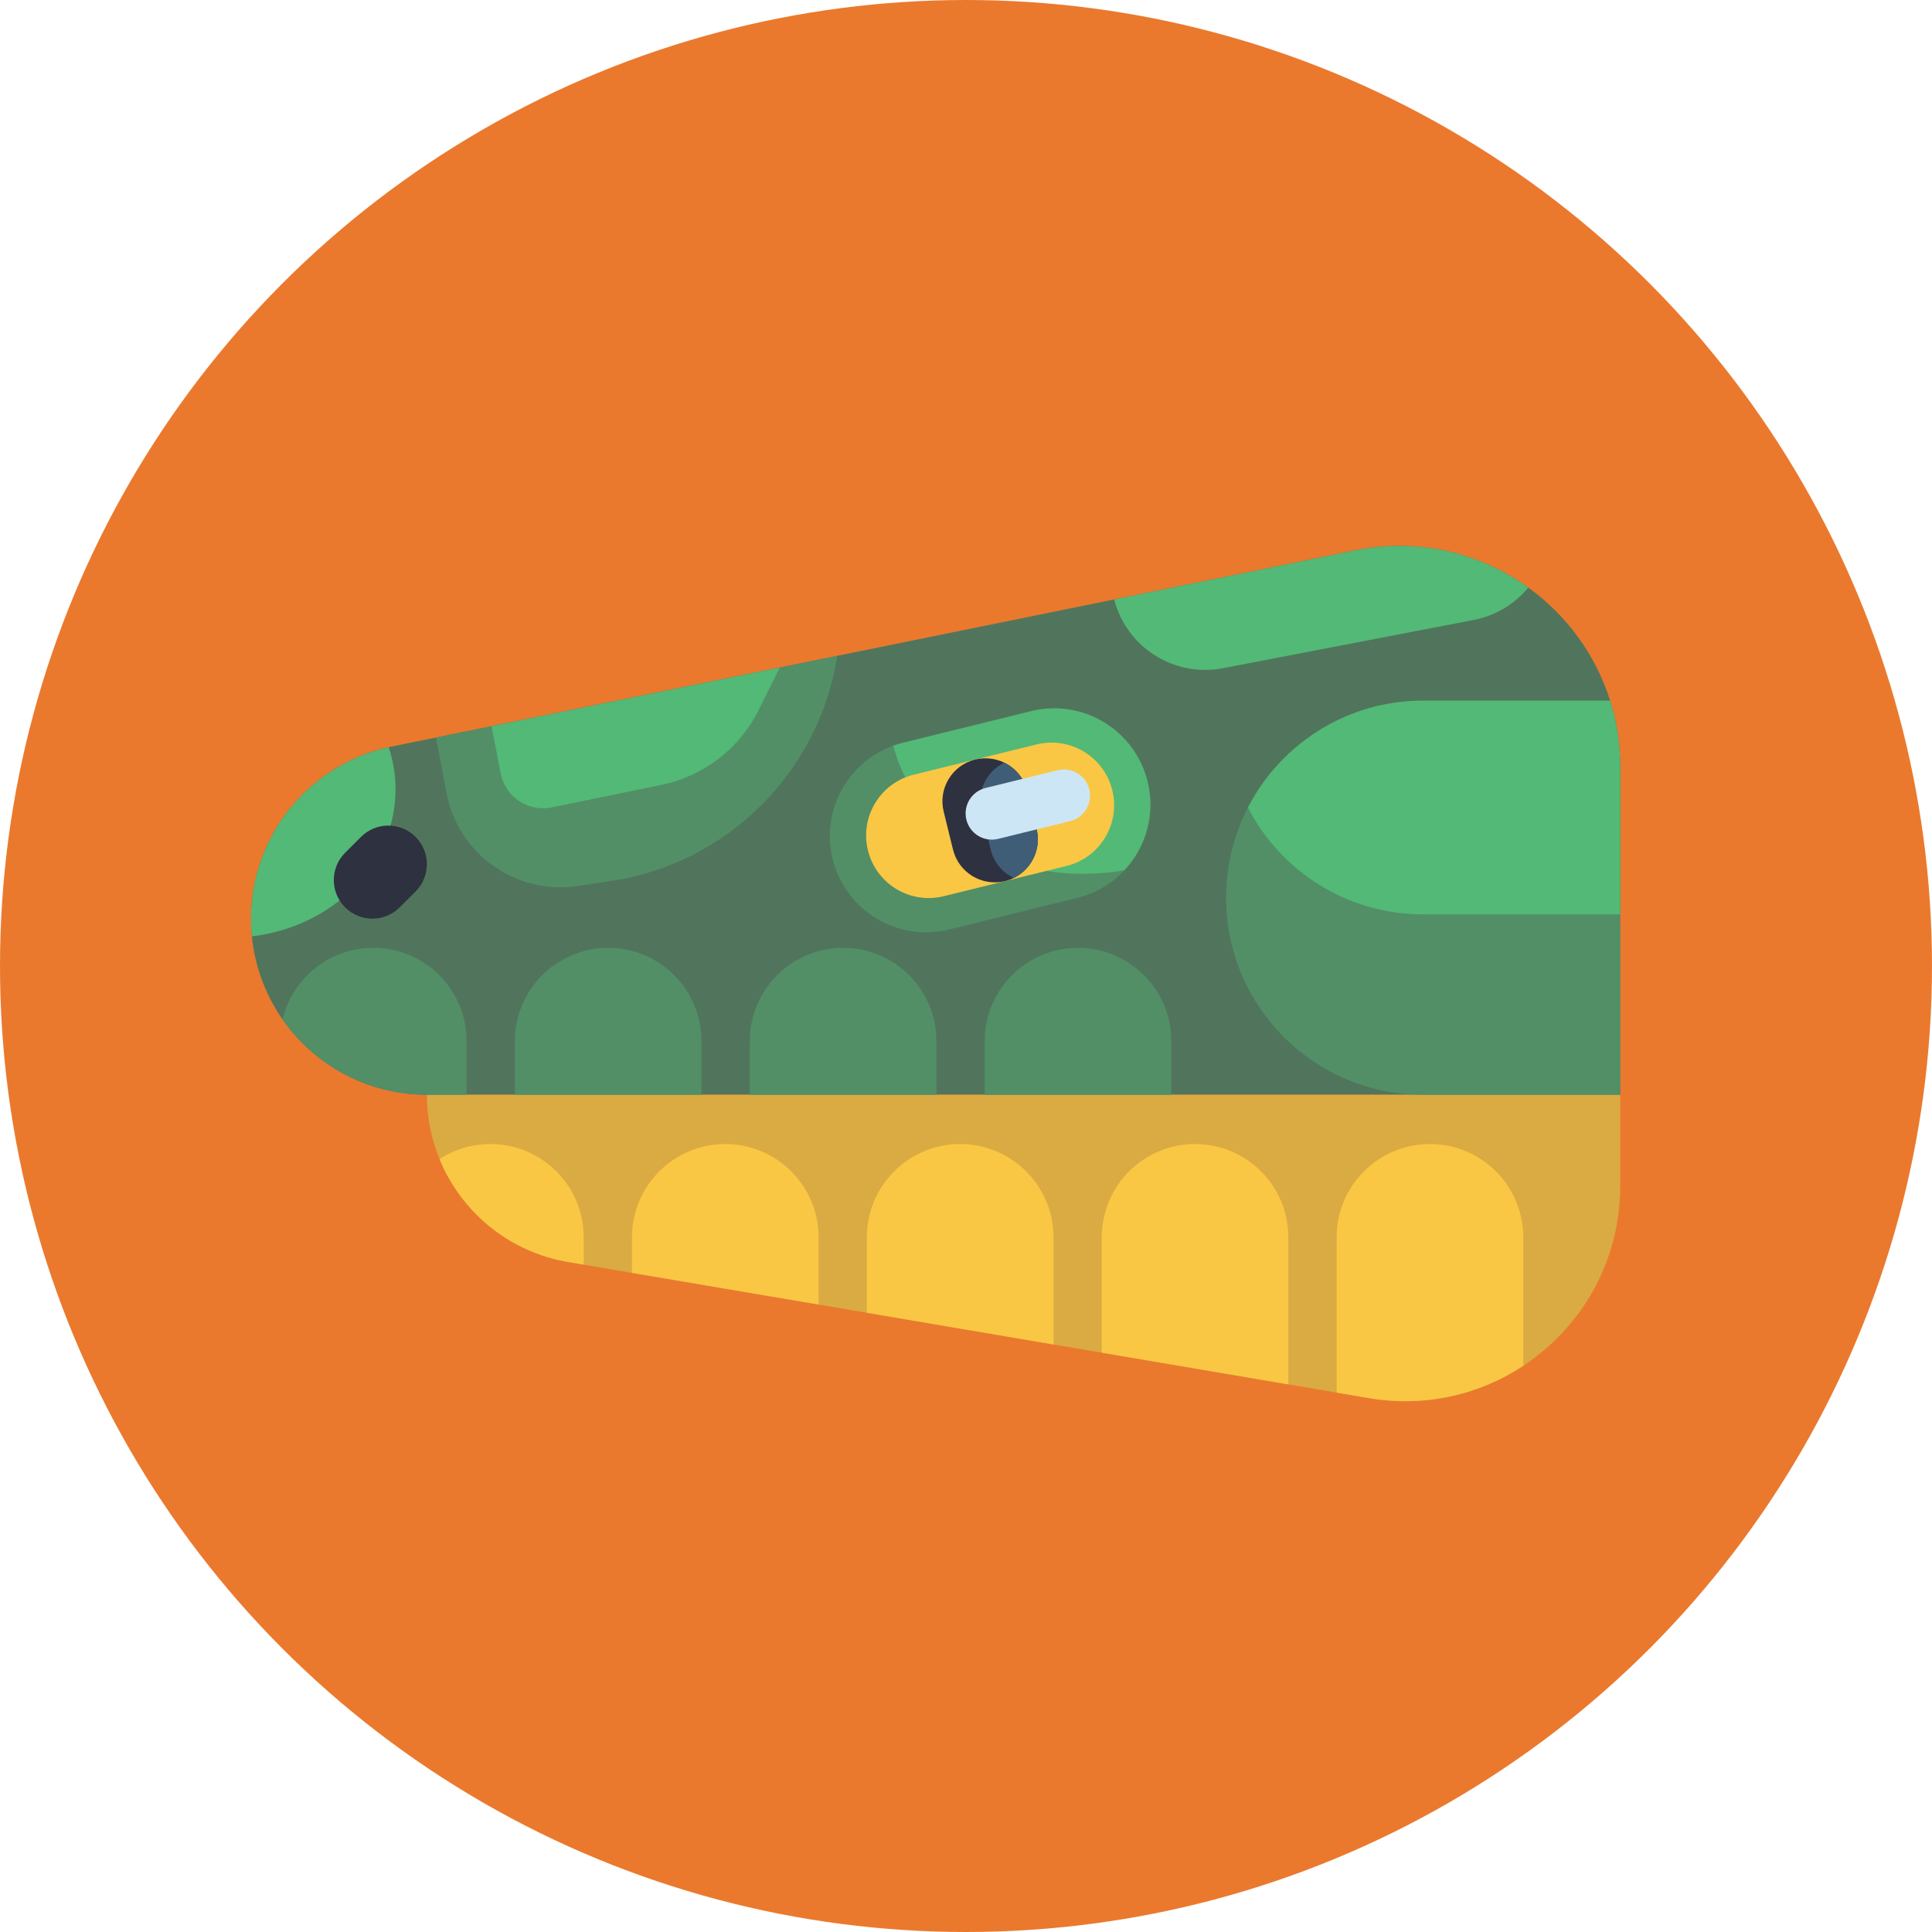 <?xml version="1.0" encoding="iso-8859-1"?>
<!-- Generator: Adobe Illustrator 22.0.1, SVG Export Plug-In . SVG Version: 6.00 Build 0)  -->
<svg version="1.1" id="Icons" xmlns="http://www.w3.org/2000/svg" xmlns:xlink="http://www.w3.org/1999/xlink" x="0px" y="0px"
	 viewBox="0 0 512 512" style="enable-background:new 0 0 512 512;" xml:space="preserve">
<g>
	<circle style="fill:#EA792E;" cx="256" cy="256" r="256"/>
	<g>
		<path style="fill:#50755C;" d="M429.37,203.276v86.845H113.129c-12.87,0-24.526-5.221-32.959-13.654
			c-1.943-1.942-3.709-4.051-5.287-6.302c-4.437-6.358-7.329-13.886-8.135-22.02c-0.154-1.523-0.232-3.069-0.232-4.636
			c0-21.877,15.21-40.762,36.491-45.497c0.265-0.066,0.541-0.122,0.817-0.177l191.438-38.974l63.831-12.991
			c16.866-3.433,33.234,0.706,45.917,9.846c10.089,7.274,17.848,17.693,21.689,29.967
			C428.432,191.212,429.37,197.117,429.37,203.276z"/>
		<path style="fill:#DAAB42;" d="M429.37,290.121v24.184c0,20.144-10.331,37.517-25.685,47.639
			c-11.545,7.616-25.928,11.104-40.873,8.566l-8.587-1.457l-12.793-2.174l-49.46-8.411l-12.782-2.163l-49.471-8.411l-12.782-2.174
			l-49.46-8.4l-12.793-2.174l-4.139-0.707c-15.685-2.671-28.323-13.267-34.062-27.263c-2.163-5.287-3.356-11.049-3.356-17.053
			H429.37z"/>
		<path style="fill:#53B976;" d="M104.817,209.193c0,19.945-16.59,36.413-38.069,38.952c-0.154-1.523-0.232-3.069-0.232-4.636
			c0-21.877,15.21-40.762,36.491-45.497C104.188,201.555,104.817,205.307,104.817,209.193z"/>
		<g>
			<g>
				<path style="fill:#528F66;" d="M304.12,207.114c2.146,8.71-0.466,17.47-6.181,23.547c-3.25,3.487-7.512,6.074-12.469,7.296
					l-33.957,8.365c-6.84,1.685-13.697,0.444-19.285-2.935c-5.588-3.379-9.873-8.875-11.558-15.715
					c-3.15-12.786,3.955-25.7,16.083-30.067c0.83-0.305,1.687-0.559,2.567-0.776l33.957-8.365
					c6.827-1.682,13.697-0.444,19.285,2.935C298.137,194.782,302.435,200.275,304.12,207.114z"/>
				<path style="fill:#53B976;" d="M304.12,207.114c2.146,8.71-0.466,17.47-6.181,23.547c-28.551,4.706-55.262-9.358-61.186-33.055
					c0.83-0.305,1.687-0.559,2.567-0.776l33.957-8.365c6.827-1.682,13.697-0.444,19.285,2.935
					C298.137,194.782,302.435,200.275,304.12,207.114z"/>
			</g>
			<path style="fill:#F9C744;" d="M294.774,209.417c2.192,8.899-3.252,17.883-12.137,20.072l-32.548,8.018
				c-4.456,1.098-8.923,0.287-12.552-1.907c-3.63-2.195-6.422-5.774-7.52-10.23c-2.189-8.885,3.238-17.88,12.137-20.072
				l32.548-8.018c4.443-1.094,8.909-0.284,12.539,1.911C290.887,201.395,293.68,204.974,294.774,209.417z"/>
			<path style="fill:#2E3140;" d="M275.041,222.438c0,4.338-2.483,8.334-6.402,10.232c-0.717,0.353-1.468,0.629-2.274,0.828
				c-6.115,1.512-12.296-2.23-13.808-8.345l-2.472-10.066c-1.512-6.115,2.23-12.296,8.344-13.797
				c2.704-0.662,5.408-0.309,7.726,0.828c2.936,1.424,5.232,4.106,6.071,7.517l2.483,10.066
				C274.93,220.617,275.041,221.533,275.041,222.438z"/>
			<path style="fill:#2E3140;" d="M91.458,240.46L91.458,240.46c-3.994-3.994-3.994-10.469,0-14.462l4.211-4.211
				c3.994-3.994,10.469-3.994,14.462,0l0,0c3.994,3.994,3.994,10.469,0,14.462l-4.211,4.211
				C101.927,244.453,95.452,244.453,91.458,240.46z"/>
			<path style="fill:#3F5D77;" d="M275.041,222.438c0,4.338-2.483,8.334-6.402,10.232c-2.947-1.413-5.254-4.095-6.093-7.517
				l-2.472-10.066c-1.314-5.32,1.347-10.685,6.082-12.969c2.936,1.424,5.232,4.106,6.071,7.517l2.483,10.066
				C274.93,220.617,275.041,221.533,275.041,222.438z"/>
			<path style="fill:#CDE6F6;" d="M280.26,204.119l-19.077,4.7c-3.726,0.918-6.003,4.683-5.085,8.409v0
				c0.918,3.726,4.683,6.002,8.409,5.085l19.077-4.7c3.726-0.918,6.002-4.683,5.085-8.409v0
				C287.751,205.477,283.986,203.201,280.26,204.119z"/>
		</g>
		<g>
			<path style="fill:#528F66;" d="M429.37,203.276v86.845h-52.219c-28.841,0-52.219-23.378-52.219-52.219
				c0-8.609,2.086-16.733,5.784-23.885c2.483-4.835,5.695-9.228,9.514-13.036c9.448-9.459,22.506-15.298,36.921-15.298h49.548
				C428.432,191.212,429.37,197.117,429.37,203.276z"/>
			<path style="fill:#53B976;" d="M429.37,203.276v39.04h-52.219c-20.221,0-37.76-11.49-46.435-28.301
				c2.483-4.835,5.695-9.228,9.514-13.036c9.448-9.459,22.506-15.298,36.921-15.298h49.548
				C428.432,191.212,429.37,197.117,429.37,203.276z"/>
			<g>
				<path style="fill:#528F66;" d="M285.682,251.191L285.682,251.191c13.658,0,24.73,11.072,24.73,24.73v14.198h-49.461v-14.198
					C260.952,262.263,272.024,251.191,285.682,251.191z"/>
				<path style="fill:#528F66;" d="M223.43,251.191L223.43,251.191c13.658,0,24.73,11.072,24.73,24.73v14.198H198.7v-14.198
					C198.7,262.263,209.772,251.191,223.43,251.191z"/>
				<path style="fill:#528F66;" d="M161.178,251.191L161.178,251.191c13.658,0,24.73,11.072,24.73,24.73v14.198h-49.461v-14.198
					C136.448,262.263,147.52,251.191,161.178,251.191z"/>
				<path style="fill:#528F66;" d="M123.659,275.927v14.195h-10.53c-12.87,0-24.526-5.221-32.959-13.654
					c-1.943-1.942-3.709-4.051-5.287-6.302c2.583-10.883,12.373-18.974,24.04-18.974
					C112.588,251.191,123.659,262.262,123.659,275.927z"/>
			</g>
		</g>
		<path style="fill:#528F66;" d="M115.548,195.448l2.782,14.685c3.071,16.21,18.397,27.1,34.715,24.666l8.765-1.307
			c30.925-4.613,55.261-28.794,60.071-59.689l0,0L115.548,195.448z"/>
		<path style="fill:#53B976;" d="M130.265,192.452l2.426,12.512c1.208,6.232,7.271,10.278,13.49,9.003l29.094-5.964
			c11.192-2.294,20.702-9.616,25.782-19.849l5.584-11.249L130.265,192.452z"/>
		<path style="fill:#53B976;" d="M405.01,155.715c-3.587,4.327-8.62,7.461-14.481,8.587l-66.458,12.781
			c-12.903,2.483-25.519-5.497-28.809-18.223l63.831-12.991C375.959,142.437,392.327,146.576,405.01,155.715z"/>
		<g>
			<path style="fill:#F9C744;" d="M403.685,327.914v34.029c-11.545,7.616-25.928,11.104-40.873,8.566l-8.587-1.457v-41.138
				c0-13.654,11.071-24.735,24.735-24.735c6.821,0,13.002,2.77,17.484,7.252C400.915,314.901,403.685,321.082,403.685,327.914z"/>
			<path style="fill:#F9C744;" d="M341.433,327.914v38.963l-49.46-8.411v-30.552c0-13.654,11.082-24.735,24.735-24.735
				c6.822,0,13.002,2.77,17.484,7.252C338.662,314.901,341.433,321.082,341.433,327.914z"/>
			<path style="fill:#F9C744;" d="M279.191,327.914v28.389l-49.471-8.411v-19.978c0-13.654,11.082-24.735,24.735-24.735
				c6.821,0,13.014,2.77,17.484,7.252C276.421,314.901,279.191,321.082,279.191,327.914z"/>
			<path style="fill:#F9C744;" d="M216.938,327.914v17.804l-49.46-8.4v-9.404c0-13.654,11.071-24.735,24.724-24.735
				c6.821,0,13.014,2.77,17.484,7.252C214.168,314.901,216.938,321.082,216.938,327.914z"/>
			<path style="fill:#F9C744;" d="M154.686,327.914v7.23l-4.139-0.707c-15.685-2.671-28.323-13.267-34.062-27.263
				c3.874-2.528,8.499-3.996,13.466-3.996c6.832,0,13.013,2.77,17.495,7.252C151.915,314.901,154.686,321.082,154.686,327.914z"/>
		</g>
	</g>
</g>
</svg>

